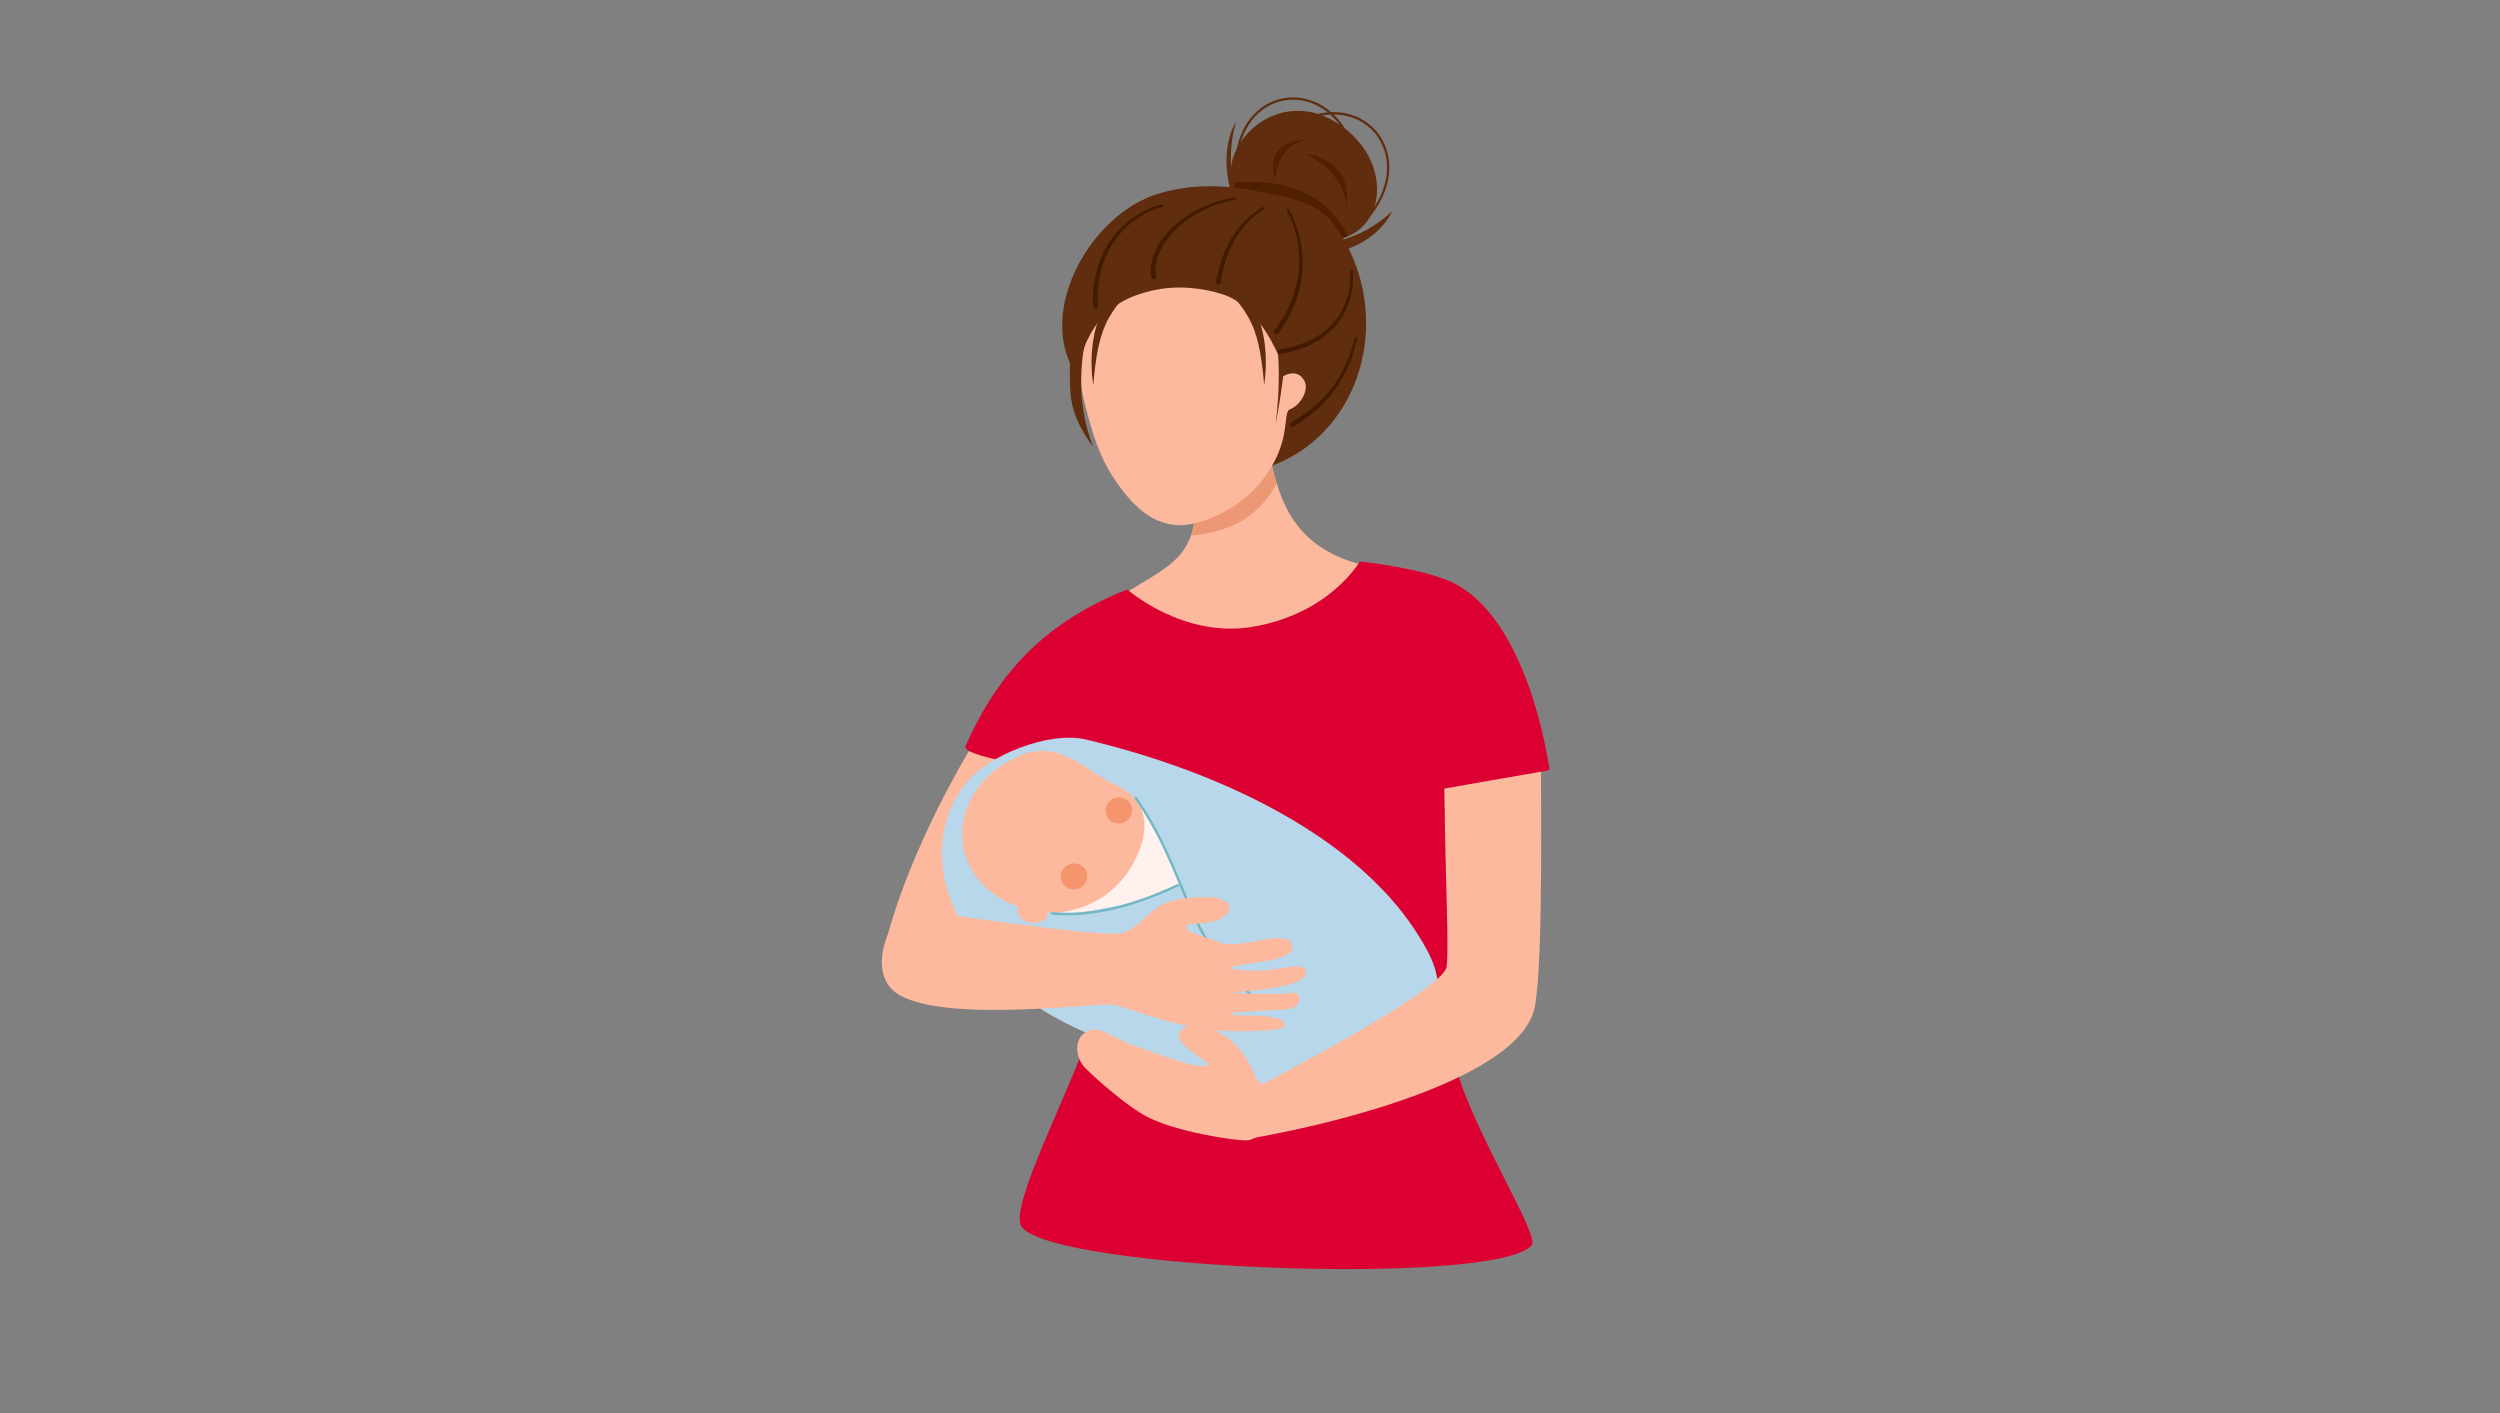 <?xml version="1.0" encoding="UTF-8"?>
<svg id="b" data-name="レイヤー 2" xmlns="http://www.w3.org/2000/svg" width="230" height="130" xmlns:xlink="http://www.w3.org/1999/xlink" viewBox="0 0 230 130">
  <rect x="0" y="0" width="230" height="130" fill="#808080" stroke="none"/>
  <defs>
    <clipPath id="d">
      <rect width="230" height="130" style="fill: none;"/>
    </clipPath>
    <clipPath id="e">
      <path d="M126.42,52.21c-1.48,4.25-7.12,8.27-11.47,8.52-3.46.2-17.36-2.11-11.79-5.9,4.33-2.94,8.02-3.37,6.46-11.82-.16-.85,6.59-3.96,6.94-2.23,1.06,5.23,2.3,9.98,9.86,11.43h0Z" style="clip-rule: evenodd; fill: none;"/>
    </clipPath>
    <clipPath id="f">
      <path d="M116.16,19.93c-3.25-1.48-3.52-4.35-2.18-6.6,1.54-2.59,5.2-4.33,8.85-2.13,3.24,1.96,4.34,5.19,3.68,7.63-.85,3.12-4.57,4.93-10.35,1.1h0Z" style="clip-rule: evenodd; fill: none;"/>
    </clipPath>
  </defs>
  <g id="c" data-name="背景">
    <g style="clip-path: url(#d);">
      <g>
        <path d="M126.42,52.21c-1.48,4.25-7.12,8.27-11.47,8.52-3.46.2-17.36-2.11-11.79-5.9,4.33-2.94,8.02-3.37,6.46-11.82-.16-.85,6.59-3.96,6.94-2.23,1.06,5.23,2.3,9.98,9.86,11.43h0Z" style="fill: #fcb99d; fill-rule: evenodd;"/>
        <g style="clip-path: url(#e);">
          <path d="M105.75,49.11s6.28,1.26,10.01-2.35c2.24-2.17,2.97-5.02,2.77-9.27l-2.96-5.18-9.81,16.8h0Z" style="fill: #ed9875; fill-rule: evenodd;"/>
        </g>
        <path d="M116.16,19.93c-3.25-1.48-3.52-4.35-2.18-6.6,1.54-2.59,5.2-4.33,8.85-2.13,3.24,1.96,4.34,5.19,3.68,7.63-.85,3.12-4.57,4.93-10.35,1.1h0Z" style="fill: #602e0e; fill-rule: evenodd;"/>
        <g style="clip-path: url(#f);">
          <path d="M112.07,17.18c1.61-.76,10.2-1.47,12.35,5.71l-2.25,1.89-9.9-6.08s-.36-1.44-.2-1.52h0Z" style="fill: #501f00; fill-rule: evenodd;"/>
        </g>
        <path d="M103.1,37.85c-10.04-4.71-4.26-17.34,3.05-19.89,2.96-1.03,6.18-1,9.23-.43,2.62.49,5.8.97,7.38,3.16,6.45,8.93,1.85,22.48-10.15,23.03-3.92.18-6.91-3-9.51-5.87h0Z" style="fill: #602e0e; fill-rule: evenodd;"/>
        <path d="M117.88,34.72s1.44-1.04,2.15.37c.39.77-.35,2.19-1.36,2.57-.57.21-.1,1.98-1.22,4.38-2.28,4.89-7.33,6.39-9.09,6.28-2.08-.13-3.71-1.25-5.54-3.81-1.67-2.34-2.37-4.71-3.12-7.79-.97-4-.47-12.13,3.22-14.6,3.18-2.13,7.79-.04,10.63,1.86,1.97,1.31,2.18,2.02,3.47,4.8.74,1.59.85,5.95.85,5.95h0Z" style="fill: #fcb99d; fill-rule: evenodd;"/>
        <path d="M98.82,34.08c.59.45.26-1.43,1.78-3.82,1.44-2.27,3.57-3.09,5.28-3.5,2.46-.58,4.77-.26,6.55.3.92.29,3.25,1.25,5.25,5.77.39.88,5.25-.97,5.44-2.04.78-4.36-6.56-9.51-9.66-11.06-1.5-.75-3.16-1.21-4.78-1.35-1.91-.16-5.98,2.12-8.02,5.37-1.74,2.79-2.4,6.3-1.84,10.32h0Z" style="fill: #602e0e; fill-rule: evenodd;"/>
        <path d="M117.34,30.96c.41,1.66.41,4.98.02,8.05,0,0,.87-4.39.95-7.51l-.97-.54h0Z" style="fill: #602e0e; fill-rule: evenodd;"/>
        <path d="M99.79,31.75c-.36,1.44-.4,4.13-.2,5.43.11.71.25,2.07.98,3.91,0,0-1.67-1.99-2.02-4.35-.21-1.42-.09-3.03-.12-4.38l1.36-.6h0Z" style="fill: #602e0e; fill-rule: evenodd;"/>
        <path d="M121.92,22.31s2.94.06,6.16-2.87c0,0-1.3,3.15-5.77,3.89l-.39-1.01h0Z" style="fill: #602e0e; fill-rule: evenodd;"/>
        <path d="M103.73,27.02s-1.21,1.08-2,2.79c-.71,1.54-.98,3.6-1.15,5.62,0,0-.89-4.83,1.56-8.03l1.59-.38h0Z" style="fill: #602e0e; fill-rule: evenodd;"/>
        <path d="M113.15,26.99s1.21,1.08,2,2.79c.71,1.54.98,3.6,1.15,5.62,0,0,.89-4.83-1.56-8.03l-1.59-.38h0Z" style="fill: #602e0e; fill-rule: evenodd;"/>
        <path d="M113.92,18s-1.38-2.59-.21-6.8c0,0-1.71,2.52-.35,6.84l.56-.04h0Z" style="fill: #602e0e; fill-rule: evenodd;"/>
        <path d="M117.58,30.69c1.28-1.68,2.04-3.6,2.23-5.57.18-1.95-.2-3.95-1.22-5.84-.03-.05-.1-.07-.15-.05-.05.03-.07.1-.05.15.96,1.85,1.3,3.81,1.08,5.7-.22,1.9-.99,3.73-2.25,5.33-.08.1-.06.24.04.31.1.08.24.06.31-.04h0Z" style="fill: #421a00; fill-rule: evenodd;"/>
        <path d="M101.01,28.15c-.15-2.09.32-4.07,1.31-5.66,1.02-1.64,2.61-2.89,4.64-3.47.06-.02.09-.08.08-.14-.02-.06-.08-.09-.14-.08-2.11.56-3.77,1.83-4.86,3.51-1.07,1.64-1.59,3.69-1.48,5.87,0,.12.11.22.24.21.12,0,.22-.11.21-.24h0Z" style="fill: #421a00; fill-rule: evenodd;"/>
        <path d="M106.37,25.43c-.25-1.25.31-2.68,1.44-3.94,1.29-1.43,3.33-2.63,5.82-3.11.06-.01.1-.07.09-.13-.01-.06-.07-.1-.13-.09-2.57.44-4.68,1.64-6.04,3.08-1.26,1.34-1.87,2.89-1.62,4.26.02.12.14.2.26.18s.2-.14.18-.26h0Z" style="fill: #421a00; fill-rule: evenodd;"/>
        <path d="M117.83,32.57c2.07-.35,3.75-1.18,4.91-2.44,1.2-1.3,1.83-3.03,1.73-5.14,0-.06-.05-.11-.12-.11-.06,0-.11.05-.11.12.06,2.02-.57,3.68-1.75,4.9-1.13,1.17-2.76,1.94-4.74,2.23-.12.02-.2.13-.19.25.02.12.13.2.25.19h0Z" style="fill: #421a00; fill-rule: evenodd;"/>
        <path d="M119.03,39.24c1.59-.99,2.85-2.08,3.81-3.42.93-1.29,1.59-2.81,2.02-4.68.01-.06-.02-.12-.08-.13-.06-.01-.12.02-.13.08-.46,1.82-1.14,3.29-2.08,4.53-.96,1.28-2.2,2.31-3.77,3.24-.11.06-.14.2-.08.31.06.11.2.14.31.08h0Z" style="fill: #421a00; fill-rule: evenodd;"/>
        <path d="M112.3,26.01c.23-1.43.62-2.71,1.23-3.83.64-1.15,1.51-2.13,2.72-2.94.05-.03.07-.1.03-.15-.03-.05-.1-.07-.15-.03-1.27.8-2.2,1.79-2.89,2.96-.67,1.14-1.1,2.45-1.38,3.92-.02.12.06.24.18.26.12.02.24-.06.26-.18h0Z" style="fill: #421a00; fill-rule: evenodd;"/>
        <path d="M113.85,14.89c.22-3.58,2.42-5.56,4.81-5.71,2.31-.15,4.79,1.41,5.84,4.85.02.06.08.09.13.07.06-.02.09-.08.07-.13-1.08-3.56-3.66-5.16-6.06-5-2.48.16-4.78,2.2-5.01,5.91,0,.06.04.11.1.11.06,0,.11-.04.11-.1h0Z" style="fill: #602e0e; fill-rule: evenodd;"/>
        <path d="M119.31,11.46c3.16-1.7,6-.89,7.39,1.06,1.35,1.88,1.34,4.81-1.03,7.52-.04.04-.03.11.01.15.04.04.11.03.15-.01,2.45-2.8,2.44-5.84,1.04-7.79-1.45-2.02-4.39-2.89-7.67-1.13-.05.03-.07.09-.04.15.03.05.09.07.15.04h0Z" style="fill: #602e0e; fill-rule: evenodd;"/>
        <path d="M120.24,14.15s4.6.47,3.53,5.44c0,0,.89-2.82-3.53-5.44h0Z" style="fill: #4f1f00; fill-rule: evenodd;"/>
        <path d="M117.3,16.53s-1.4-3.77,3.29-3.65c0,0-2.77-.3-3.29,3.65h0Z" style="fill: #4f1f00; fill-rule: evenodd;"/>
        <path d="M95.19,81.31c-1.4,2.89-2.54,9.88-5.17,10.21-1.14.14-9.48-.37-8.71-3.98,1.8-8.49,9.13-22.37,14.52-27.51,1.52-1.44,7.96-4.02,9.49-2.43.89.92-6.61,16.46-10.13,23.71h0Z" style="fill: #fcb99d; fill-rule: evenodd;"/>
        <path d="M115.09,57.69c7.23-1.15,10.01-6.03,10.01-6.03,0,0,4.9.49,7.98,1.69,5.59,2.18,8.46,10.9,9.48,17.44.04.23-9.69,1.78-9.69,1.78,0,0,.43,13.65.75,23.59.17,5.25,8.19,17.42,7.3,18.41-3.43,3.81-43.77,2.25-46.91-1.67-1.59-1.99,6.97-17.06,6.99-21.18,0-2.06-.78-16.04-1.76-19.29-.54-1.78-10.95-2.57-10.4-3.82,1.36-3.06,3.51-6.88,7.26-9.99,3.61-2.99,7.62-4.38,7.62-4.38,0,0,5.06,4.45,11.36,3.45h0Z" style="fill: #dc0032; fill-rule: evenodd;"/>
        <path d="M99.93,68.04c13.64,3.26,24.86,9.44,30.15,17.38,2.72,4.08,2.85,5.85.8,10.08-1.45,2.99-1.51,2.9-6.04,3.96-10.33,2.41-11.78-.45-20.19-2.81-7.34-2.06-13.56-5.75-16.82-12.96-1.96-4.34-1.38-8.65,1.06-11.68,2.04-2.54,7.64-4.78,11.04-3.97h0Z" style="fill: #b9d7eb; fill-rule: evenodd;"/>
        <path d="M96.74,83.88c.69.03,1.37.14,2.06.1,1.11-.06,2.22-.36,3.32-.52,1.68-.24,3.31-.86,4.89-1.48.1-.04,1.49-.49,1.55-.58.09-.14-.26-.8-.33-.97-.39-1-.75-1.99-1.24-2.95-.47-.91-1.04-1.79-1.64-2.62-1.23-1.69-2.15-2.61-4.53-1.33-.62.33-1.17.78-1.66,1.28-.91.92-1.63,2-2.15,3.19-.62,1.41-.5,4.33-.28,5.88h0Z" style="fill: #fff1ed; fill-rule: evenodd;"/>
        <path d="M102.46,72.12c-2.24-.98-4.94-4.14-8.52-2.65-7.17,2.99-7.3,11.63.01,14.05,3.85,1.28,8.03-.29,10.11-3.74,1.11-1.84,2.69-5.78-1.6-7.66h0Z" style="fill: #fcb99d; fill-rule: evenodd;"/>
        <path d="M94.79,82.56c-1.88.52-1.39,2.44.46,2.33,1.94-.11,1.07-2.1-.46-2.33h0Z" style="fill: #fcb99d; fill-rule: evenodd;"/>
        <path d="M98.25,79.58c.6-.32,1.33-.1,1.64.48.31.58.08,1.31-.52,1.63s-1.33.1-1.64-.48c-.31-.58-.08-1.31.52-1.63h0Z" style="fill: #f4956d; fill-rule: evenodd;"/>
        <path d="M102.37,73.5c.6-.32,1.33-.1,1.64.48.31.58.08,1.31-.52,1.63-.6.32-1.33.1-1.64-.48-.31-.58-.08-1.31.52-1.63h0Z" style="fill: #f4956d; fill-rule: evenodd;"/>
        <path d="M115.76,92.18c-7.23-6.59-6.16-11.32-11.26-18.77M96.8,84.04c4,.34,7.94-.9,11.55-2.59" style="fill: none; stroke: #71b8c2; stroke-linecap: round; stroke-linejoin: round; stroke-width: .23px;"/>
        <path d="M116.55,100.15c.77.69.18,4.63-1.82,4.76-1,.07-6.76-.79-9.43-2.29-2.13-1.2-5.43-4.22-5.73-4.68-.8-1.21-.64-2.99,1.05-3.23.8-.11,2.68,1.23,3.95,1.59,1.1.31,6.16,2.4,6.58,1.6.12-.22-3.22-1.85-2.62-2.9.44-.77,1.82-.99,4,.22,1.18.66,1.98,1.89,2.37,2.6.91,1.65.27,1.11,1.65,2.33h0Z" style="fill: #fcb99d; fill-rule: evenodd;"/>
        <path d="M132.89,72.54c.09,9.66.43,14.33.2,16.38-.25,2.23-17.23,10.96-17.23,10.96l-1.47,4.97s11.03-1.71,19.09-5.41c5.85-2.69,7.39-5.1,7.72-6.81.84-4.36.51-21.47.59-21.63,0,0-6.98,1.19-8.91,1.56h0Z" style="fill: #fcb99d; fill-rule: evenodd;"/>
        <path d="M84.1,83.63c-1.8-.43-4.91,5.96-1.31,7.94,4.67,2.58,18.27.61,19.67.87.98.18,3.98,1.4,7.6,2.14,2.38.48,8.14.36,8.14-.21,0-1.39-5.03-.68-5-1.11.01-.22,5.23-.29,5.67-.49,1.12-.5.7-1.56.03-1.43-.94.19-4.96.07-5.54,0-.54-.07,7.05-.27,6.79-1.96-.15-.98-2.54-.12-4.01-.08-1.47.05-3.23-.12-2.93-.29.72-.42,5.64-.47,5.66-1.81.04-2.06-4.81.2-6.47-.44-.69-.26-1.97-.65-2.63-.93-.28-.12-.58-.22-.63-.49-.04-.2.12-.26.19-.28.18-.06.53-.04.71-.06,1.05-.12,1.91-.1,2.78-.87.22-.2.45-.8.07-1.1-.61-.48-1.35-.51-2.33-.49-1.53.02-2.45.24-3.22.5-1.78.61-2.71,2.75-4.54,2.86-2.73.16-17.65-2.01-18.69-2.26h0Z" style="fill: #fcb99d; fill-rule: evenodd;"/>
      </g>
    </g>
  </g>
</svg>